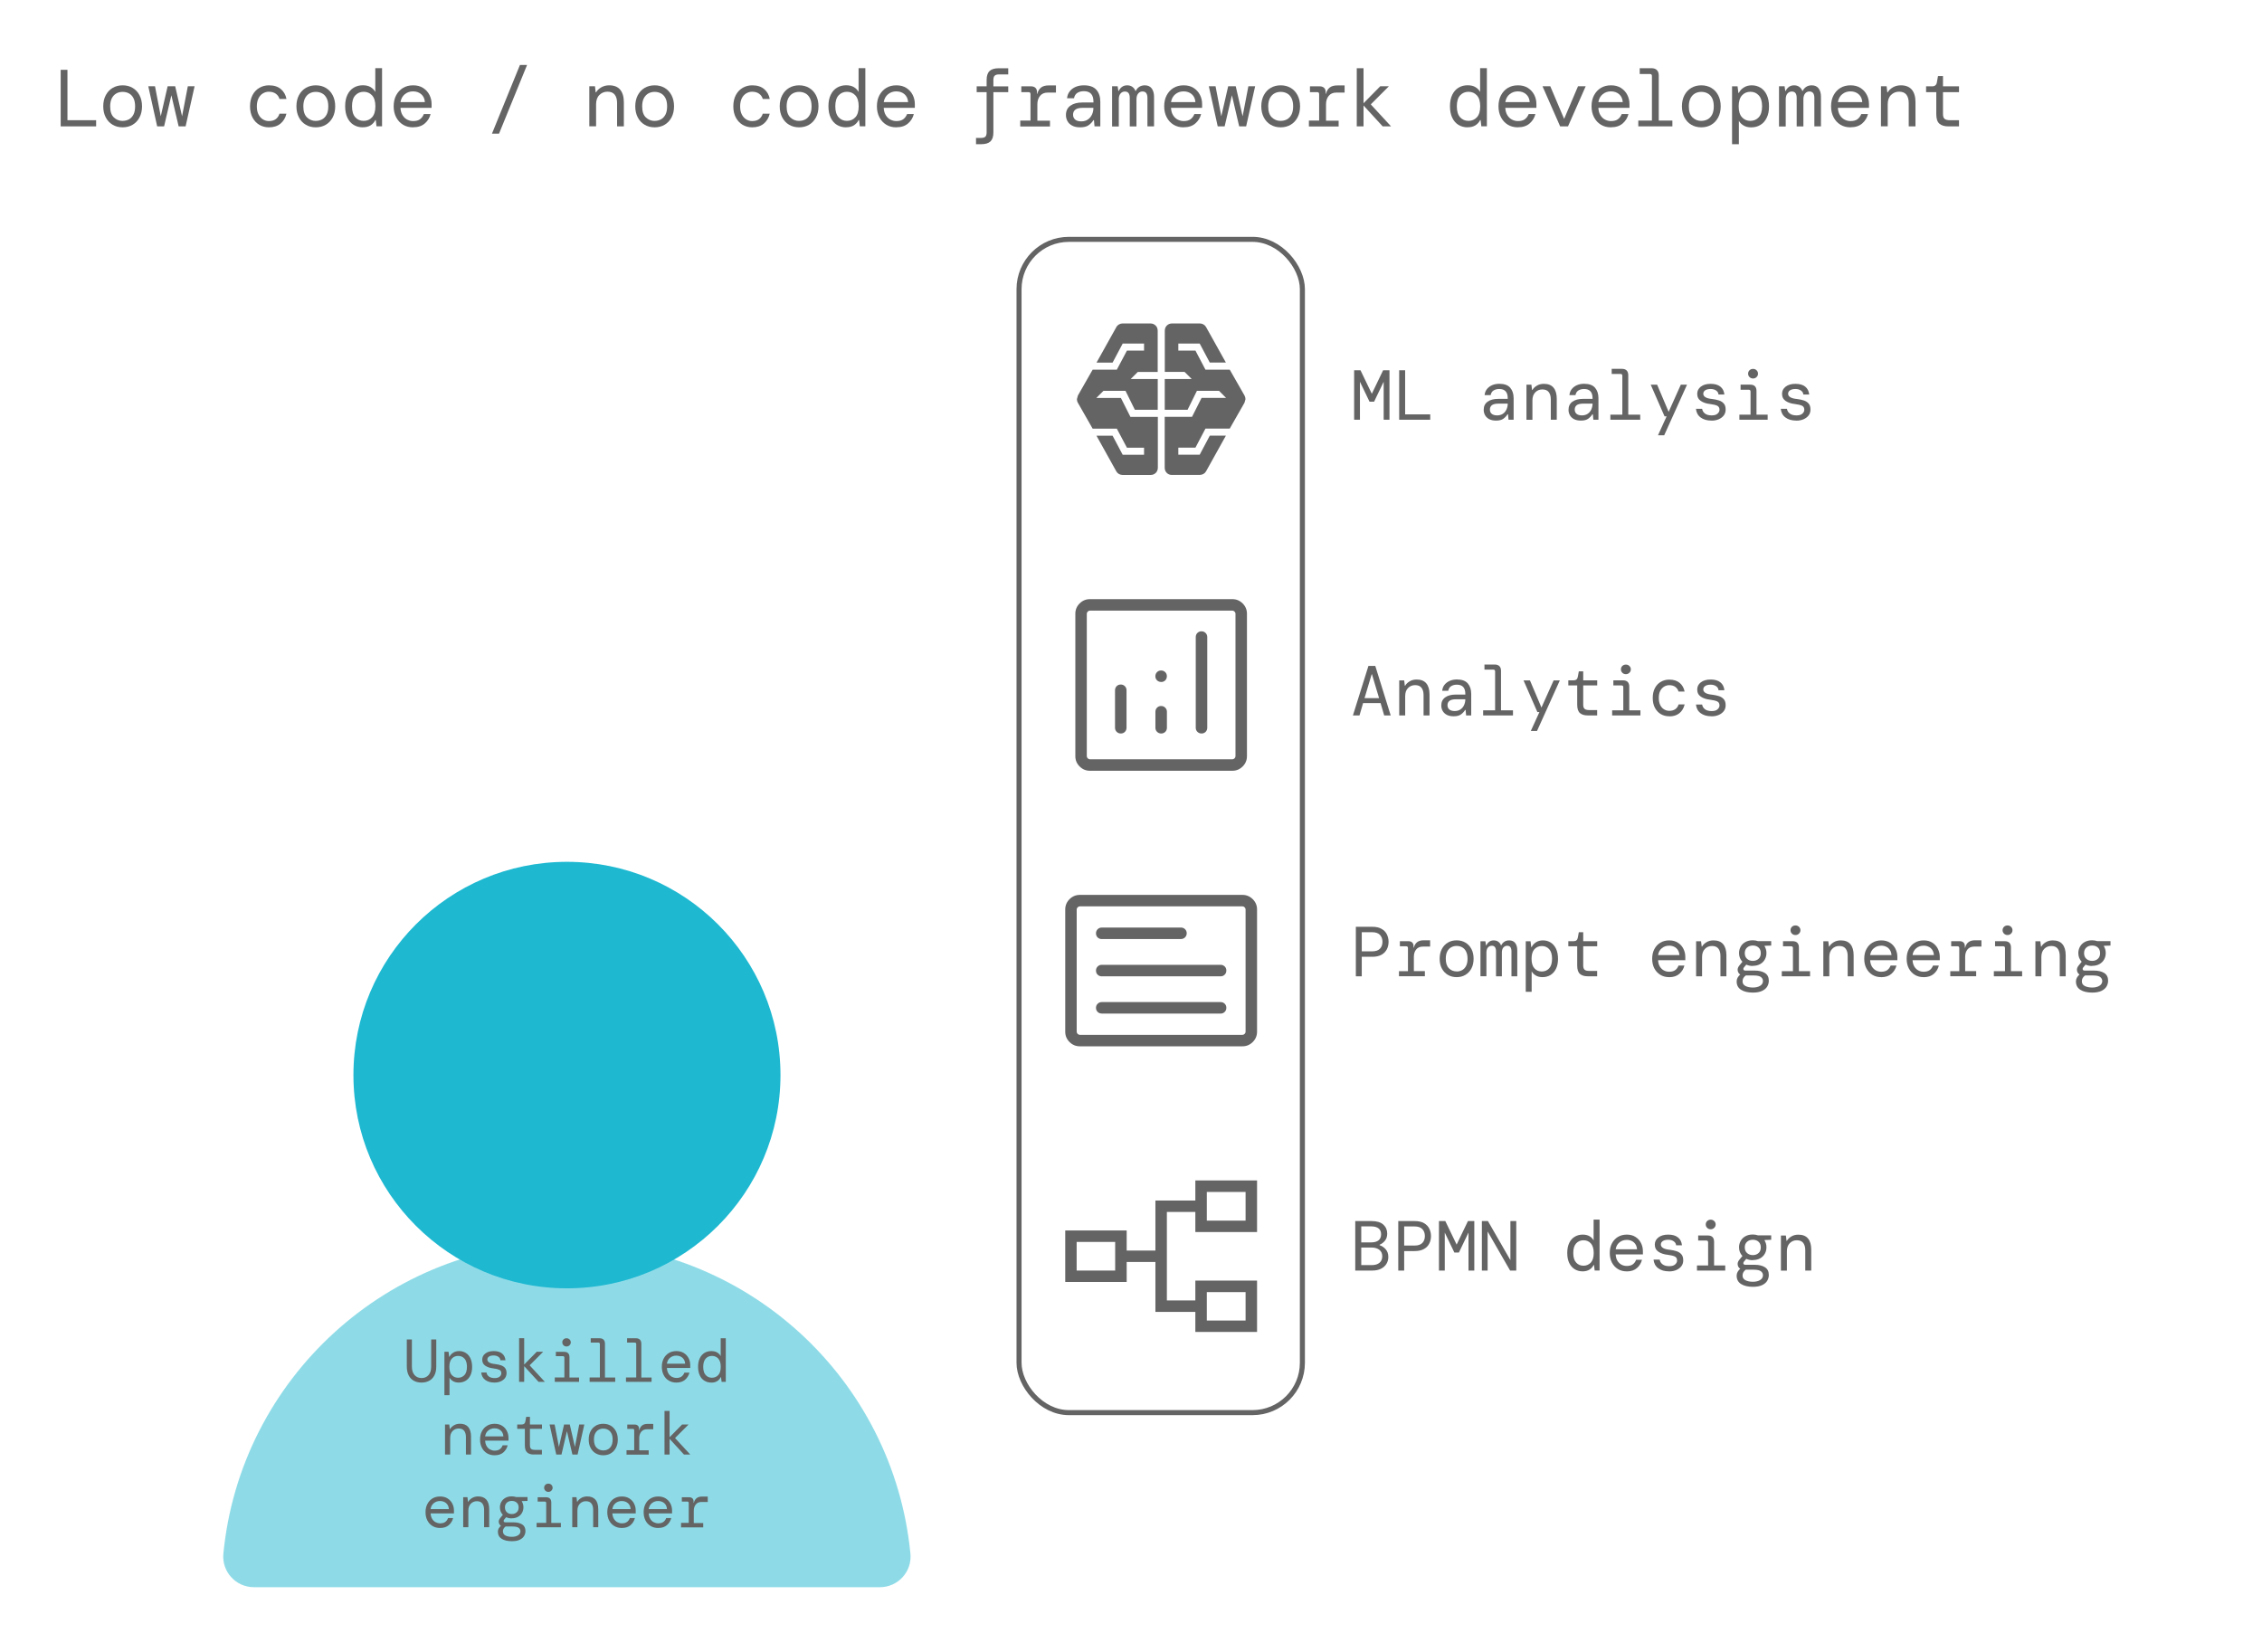 <svg xmlns="http://www.w3.org/2000/svg" viewBox="0 0 448.01 327.16"><defs><style> .cls-1 { fill: #646464; } .cls-2 { fill: rgba(30, 184, 209, .5); } .cls-3 { fill: none; stroke: #646464; stroke-miterlimit: 10; } .cls-4 { fill: #1eb8d1; } </style></defs><g id="Calque_17" data-name="Calque 17"><path class="cls-2" d="M174.28,314.39H50.29c-3.58,0-6.39-3.08-6.05-6.63,3.34-34.59,32.52-61.64,68.04-61.64s64.7,27.05,68.04,61.64c.34,3.56-2.47,6.63-6.05,6.63h0Z"></path><ellipse class="cls-4" cx="112.29" cy="212.95" rx="42.29" ry="42.24"></ellipse></g><g id="Calque_15" data-name="Calque 15"><g><path class="cls-1" d="M268.2,83.14v-9.8h1.26l2.24,4.66,2.24-4.66h1.26v9.8h-1.15v-7.53l-1.9,3.96h-.9l-1.9-3.95v7.52h-1.15Z"></path><path class="cls-1" d="M277.12,83.14v-9.8h1.18v8.74h4.97v1.06h-6.15Z"></path><path class="cls-1" d="M296.31,83.31c-.55,0-1.01-.1-1.37-.29-.36-.2-.64-.46-.81-.78-.18-.32-.27-.67-.27-1.06,0-.71.26-1.25.78-1.62.52-.37,1.21-.55,2.08-.55h1.9v-.14c0-1.21-.56-1.82-1.67-1.82-.45,0-.82.1-1.13.29s-.5.5-.58.92h-1.2c.05-.47.2-.87.47-1.2s.61-.59,1.03-.77c.42-.18.89-.27,1.41-.27.99,0,1.71.26,2.16.78s.68,1.21.68,2.07v4.27h-1.01l-.1-1.08h-.1c-.21.34-.48.63-.82.88-.34.25-.83.37-1.46.37ZM296.52,82.28c.45,0,.83-.11,1.14-.32.31-.21.55-.5.71-.85.16-.35.25-.74.25-1.16h-1.81c-.64,0-1.08.11-1.34.32s-.38.5-.38.85.12.65.36.85.6.31,1.06.31Z"></path><path class="cls-1" d="M302.33,83.14v-6.94h.98l.13,1.05h.07c.19-.34.48-.62.88-.86s.86-.36,1.39-.36c.85,0,1.49.25,1.91.76.42.5.64,1.23.64,2.18v4.17h-1.18v-4.03c0-.62-.14-1.1-.41-1.45-.27-.35-.69-.52-1.26-.52s-1.02.19-1.4.57c-.38.38-.57.92-.57,1.63v3.81h-1.18Z"></path><path class="cls-1" d="M313.11,83.31c-.55,0-1.01-.1-1.37-.29-.36-.2-.64-.46-.81-.78-.18-.32-.27-.67-.27-1.06,0-.71.26-1.25.78-1.62.52-.37,1.21-.55,2.08-.55h1.9v-.14c0-1.21-.56-1.82-1.67-1.82-.45,0-.82.1-1.13.29s-.5.5-.58.92h-1.2c.05-.47.2-.87.47-1.2s.61-.59,1.03-.77c.42-.18.89-.27,1.41-.27.99,0,1.71.26,2.16.78s.68,1.21.68,2.07v4.27h-1.01l-.1-1.08h-.1c-.21.34-.48.63-.82.88-.34.25-.83.37-1.46.37ZM313.32,82.28c.45,0,.83-.11,1.14-.32.31-.21.55-.5.71-.85.16-.35.25-.74.25-1.16h-1.81c-.64,0-1.08.11-1.34.32s-.38.5-.38.85.12.65.36.85.6.31,1.06.31Z"></path><path class="cls-1" d="M318.95,83.14v-1.01h2.37v-7.71c0-.23-.12-.35-.35-.35h-1.76v-1.01h2.04c.4,0,.71.11.92.32.21.21.32.52.32.92v7.83h2.37v1.01h-5.91Z"></path><path class="cls-1" d="M328.38,86.22l1.71-3.75h-.41l-2.74-6.27h1.27l2.28,5.38,2.41-5.38h1.23l-4.52,10.02h-1.23Z"></path><path class="cls-1" d="M338.97,83.31c-.89,0-1.6-.21-2.15-.62s-.85-.99-.92-1.71h1.22c.06.38.25.7.57.94.32.24.76.36,1.31.36s.91-.11,1.17-.34.39-.48.39-.77c0-.39-.15-.66-.46-.81-.31-.14-.77-.25-1.39-.33-.74-.08-1.35-.28-1.83-.6s-.73-.79-.73-1.43c0-.57.24-1.04.71-1.41.48-.37,1.12-.56,1.95-.56s1.45.18,1.92.55c.47.37.73.89.8,1.57h-1.16c-.03-.34-.19-.6-.48-.8-.29-.2-.66-.3-1.1-.3s-.81.09-1.06.26c-.25.17-.38.4-.38.68s.14.51.43.69.73.3,1.35.36c.48.06.93.15,1.33.28.4.13.72.34.96.62.24.28.36.67.36,1.18,0,.42-.1.8-.34,1.13-.24.33-.57.59-.99.78s-.91.29-1.46.29Z"></path><path class="cls-1" d="M344.5,83.14v-1.01h2.21v-4.58c0-.23-.12-.35-.35-.35h-1.62v-1.01h1.9c.83,0,1.25.42,1.25,1.25v4.69h2.21v1.01h-5.6ZM347.21,74.97c-.28,0-.51-.09-.7-.28-.19-.19-.28-.41-.28-.67s.09-.5.28-.68c.19-.18.42-.27.7-.27s.5.09.69.27c.19.18.29.41.29.68s-.1.49-.29.67c-.19.19-.42.28-.69.28Z"></path><path class="cls-1" d="M355.77,83.31c-.89,0-1.6-.21-2.15-.62s-.85-.99-.92-1.71h1.22c.06.38.25.7.57.94.32.24.76.36,1.31.36s.91-.11,1.17-.34.39-.48.39-.77c0-.39-.15-.66-.46-.81-.31-.14-.77-.25-1.39-.33-.74-.08-1.35-.28-1.83-.6s-.73-.79-.73-1.43c0-.57.24-1.04.71-1.41.48-.37,1.12-.56,1.95-.56s1.45.18,1.92.55c.47.37.73.89.8,1.57h-1.16c-.03-.34-.19-.6-.48-.8-.29-.2-.66-.3-1.1-.3s-.81.09-1.06.26c-.25.17-.38.4-.38.68s.14.51.43.69.73.3,1.35.36c.48.06.93.15,1.33.28.4.13.72.34.96.62.24.28.36.67.36,1.18,0,.42-.1.8-.34,1.13-.24.33-.57.59-.99.78s-.91.29-1.46.29Z"></path></g><g><path class="cls-1" d="M268.54,193.38v-9.8h3.26c.75,0,1.36.13,1.83.41.48.27.83.63,1.05,1.08s.34.94.34,1.48-.11,1.04-.34,1.48-.57.81-1.05,1.08c-.48.27-1.09.41-1.83.41h-2.09v3.86h-1.18ZM269.71,188.44h2.06c.69,0,1.2-.17,1.54-.52.34-.35.5-.81.5-1.37s-.17-1.02-.5-1.37-.85-.53-1.54-.53h-2.06v3.79Z"></path><path class="cls-1" d="M277.08,193.38v-1.01h1.78v-4.58c0-.23-.11-.35-.34-.35h-1.26v-1.01h1.69c.31,0,.56.08.74.25s.28.42.28.74v.29h.06c.11-.47.32-.83.64-1.08.31-.25.75-.38,1.31-.38h1.27v1.25h-1.44c-.57,0-1.01.19-1.32.57-.31.38-.46.86-.46,1.45v2.84h2.18v1.01h-5.14Z"></path><path class="cls-1" d="M288.5,193.55c-.65,0-1.23-.15-1.74-.45-.5-.3-.9-.72-1.19-1.27-.29-.55-.43-1.19-.43-1.92s.14-1.38.43-1.93c.29-.55.69-.97,1.19-1.27s1.08-.45,1.74-.45,1.23.15,1.74.45.9.72,1.19,1.27c.29.55.43,1.19.43,1.93s-.15,1.38-.43,1.92c-.29.55-.69.97-1.19,1.27-.5.3-1.08.45-1.74.45ZM288.5,192.43c.4,0,.77-.09,1.09-.27.33-.18.59-.45.78-.83s.29-.85.29-1.43-.1-1.05-.29-1.43c-.19-.37-.45-.65-.78-.83-.33-.18-.69-.27-1.09-.27s-.75.09-1.08.27c-.33.18-.59.45-.78.83-.2.37-.29.85-.29,1.43,0,.87.21,1.5.63,1.91.42.41.93.61,1.53.61Z"></path><path class="cls-1" d="M293.22,193.38v-6.94h.97l.13.81h.07c.12-.28.31-.51.55-.7.25-.19.55-.28.9-.28s.66.09.9.26c.25.17.43.41.54.72h.06c.12-.28.32-.51.59-.7.27-.19.6-.28.98-.28.53,0,.93.18,1.2.54s.4.84.4,1.44v5.14h-1.15v-4.96c0-.34-.07-.6-.2-.8s-.35-.29-.65-.29-.56.12-.76.35-.29.57-.29.99v4.7h-1.16v-4.96c0-.34-.07-.6-.2-.8-.13-.2-.35-.29-.64-.29s-.56.12-.76.35-.3.57-.3.99v4.7h-1.16Z"></path><path class="cls-1" d="M302.19,196.46v-10.02h.95l.14,1.15h.08c.18-.37.46-.69.85-.94s.85-.38,1.39-.38c.56,0,1.07.14,1.52.42.45.28.81.69,1.07,1.24.26.55.39,1.21.39,2s-.13,1.43-.4,1.97c-.27.54-.63.95-1.09,1.23s-.99.42-1.59.42c-.53,0-.98-.11-1.35-.34s-.63-.5-.79-.81v4.06h-1.18ZM305.37,192.43c.59,0,1.07-.21,1.46-.62.38-.42.57-1.05.57-1.9s-.19-1.48-.57-1.9c-.38-.42-.87-.62-1.46-.62s-1.07.21-1.46.62c-.38.42-.57,1.05-.57,1.9s.19,1.48.57,1.9c.38.42.87.62,1.46.62Z"></path><path class="cls-1" d="M314.43,193.38c-.64,0-1.13-.15-1.5-.46-.36-.31-.55-.86-.55-1.67v-3.81h-1.76v-1.01h1.05c.48,0,.75-.23.83-.7l.2-1.08h.87v1.78h2.77v1.01h-2.77v3.81c0,.39.09.67.27.83.18.16.5.24.94.24h1.55v1.06h-1.9Z"></path><path class="cls-1" d="M330.57,193.55c-.65,0-1.23-.15-1.73-.46-.5-.3-.89-.73-1.18-1.27-.29-.55-.43-1.18-.43-1.91s.14-1.37.43-1.91.68-.97,1.18-1.27c.5-.3,1.09-.46,1.76-.46s1.25.15,1.72.46c.48.3.84.7,1.09,1.2s.38,1.03.38,1.6c0,.1,0,.21,0,.31s0,.22,0,.35h-5.39c.03.51.15.94.36,1.28s.48.59.8.76c.32.17.66.25,1.03.25.51,0,.91-.11,1.2-.32.29-.21.51-.51.66-.9h1.16c-.16.64-.49,1.19-.99,1.63-.5.44-1.18.67-2.03.67ZM330.57,187.32c-.54,0-1.02.16-1.42.49-.41.33-.66.78-.75,1.37h4.23c-.04-.58-.25-1.03-.62-1.37-.38-.33-.86-.5-1.44-.5Z"></path><path class="cls-1" d="M335.93,193.38v-6.94h.98l.13,1.05h.07c.19-.34.48-.62.88-.86s.86-.36,1.39-.36c.85,0,1.49.25,1.91.76.42.5.64,1.23.64,2.18v4.17h-1.18v-4.03c0-.62-.14-1.1-.41-1.45-.27-.35-.69-.52-1.26-.52s-1.02.19-1.4.57c-.38.38-.57.92-.57,1.63v3.81h-1.18Z"></path><path class="cls-1" d="M347.17,191.34c-.49,0-.92-.09-1.3-.27l-.48.57c-.1.14-.13.28-.08.41.05.14.18.2.4.2h1.83c.83,0,1.5.16,2.02.48.51.32.77.83.77,1.53,0,.42-.11.81-.32,1.16-.21.35-.55.64-1.02.86s-1.07.33-1.81.33c-.97,0-1.75-.18-2.34-.55s-.88-.92-.88-1.67c0-.27.07-.52.2-.75s.31-.43.51-.61c-.27-.17-.44-.42-.5-.76s.04-.67.3-.99l.63-.78c-.45-.47-.67-1.04-.67-1.72,0-.45.11-.87.32-1.25.21-.39.52-.7.93-.93.41-.23.9-.35,1.48-.35.37,0,.72.06,1.04.17h2.6v.88l-1.3.04v.1c.24.4.36.85.36,1.34,0,.45-.1.87-.31,1.25-.21.39-.52.7-.92.93-.41.23-.89.35-1.46.35ZM345.13,194.38c0,.41.19.72.57.92s.88.31,1.48.31,1.07-.12,1.44-.35.55-.55.55-.94c0-.31-.13-.57-.39-.78-.26-.21-.74-.32-1.44-.32h-1.58c-.42.31-.63.69-.63,1.15ZM347.17,190.33c.46,0,.83-.14,1.13-.41s.44-.64.44-1.12-.15-.85-.44-1.11c-.29-.27-.67-.4-1.13-.4s-.85.13-1.15.4c-.3.27-.45.64-.45,1.11s.15.85.45,1.12.68.41,1.15.41Z"></path><path class="cls-1" d="M352.9,193.38v-1.01h2.21v-4.58c0-.23-.12-.35-.35-.35h-1.62v-1.01h1.9c.83,0,1.25.42,1.25,1.25v4.69h2.21v1.01h-5.6ZM355.61,185.21c-.28,0-.51-.09-.7-.28-.19-.19-.28-.41-.28-.67s.09-.5.28-.68c.19-.18.42-.27.7-.27s.5.09.69.27c.19.18.29.41.29.68s-.1.49-.29.67c-.19.19-.42.28-.69.28Z"></path><path class="cls-1" d="M361.13,193.38v-6.94h.98l.13,1.05h.07c.19-.34.48-.62.88-.86s.86-.36,1.39-.36c.85,0,1.49.25,1.91.76.42.5.64,1.23.64,2.18v4.17h-1.18v-4.03c0-.62-.14-1.1-.41-1.45-.27-.35-.69-.52-1.26-.52s-1.02.19-1.4.57c-.38.38-.57.92-.57,1.63v3.81h-1.18Z"></path><path class="cls-1" d="M372.57,193.55c-.65,0-1.23-.15-1.73-.46-.5-.3-.89-.73-1.18-1.27-.29-.55-.43-1.18-.43-1.91s.14-1.37.43-1.91.68-.97,1.18-1.27c.5-.3,1.09-.46,1.76-.46s1.25.15,1.72.46c.48.3.84.7,1.09,1.2s.38,1.03.38,1.6c0,.1,0,.21,0,.31s0,.22,0,.35h-5.39c.03.51.15.94.36,1.28s.48.59.8.76c.32.17.66.25,1.03.25.51,0,.91-.11,1.2-.32.29-.21.51-.51.66-.9h1.16c-.16.64-.49,1.19-.99,1.63-.5.44-1.18.67-2.03.67ZM372.57,187.32c-.54,0-1.02.16-1.42.49-.41.33-.66.78-.75,1.37h4.23c-.04-.58-.25-1.03-.62-1.37-.38-.33-.86-.5-1.44-.5Z"></path><path class="cls-1" d="M380.97,193.55c-.65,0-1.23-.15-1.73-.46-.5-.3-.89-.73-1.18-1.27-.29-.55-.43-1.18-.43-1.91s.14-1.37.43-1.91.68-.97,1.18-1.27c.5-.3,1.09-.46,1.76-.46s1.25.15,1.72.46c.48.3.84.7,1.09,1.2s.38,1.03.38,1.6c0,.1,0,.21,0,.31s0,.22,0,.35h-5.39c.03.51.15.94.36,1.28s.48.59.8.76c.32.17.66.25,1.03.25.51,0,.91-.11,1.2-.32.29-.21.51-.51.66-.9h1.16c-.16.64-.49,1.19-.99,1.63-.5.44-1.18.67-2.03.67ZM380.97,187.32c-.54,0-1.02.16-1.42.49-.41.33-.66.78-.75,1.37h4.23c-.04-.58-.25-1.03-.62-1.37-.38-.33-.86-.5-1.44-.5Z"></path><path class="cls-1" d="M386.27,193.38v-1.01h1.78v-4.58c0-.23-.11-.35-.34-.35h-1.26v-1.01h1.69c.31,0,.56.08.74.25s.28.42.28.74v.29h.06c.11-.47.32-.83.64-1.08.31-.25.75-.38,1.31-.38h1.27v1.25h-1.44c-.57,0-1.01.19-1.32.57-.31.38-.46.86-.46,1.45v2.84h2.18v1.01h-5.14Z"></path><path class="cls-1" d="M394.9,193.38v-1.01h2.21v-4.58c0-.23-.12-.35-.35-.35h-1.62v-1.01h1.9c.83,0,1.25.42,1.25,1.25v4.69h2.21v1.01h-5.6ZM397.61,185.21c-.28,0-.51-.09-.7-.28-.19-.19-.28-.41-.28-.67s.09-.5.28-.68c.19-.18.42-.27.7-.27s.5.09.69.27c.19.18.29.41.29.68s-.1.49-.29.67c-.19.19-.42.28-.69.28Z"></path><path class="cls-1" d="M403.13,193.38v-6.94h.98l.13,1.05h.07c.19-.34.48-.62.88-.86s.86-.36,1.39-.36c.85,0,1.49.25,1.91.76.42.5.64,1.23.64,2.18v4.17h-1.18v-4.03c0-.62-.14-1.1-.41-1.45-.27-.35-.69-.52-1.26-.52s-1.02.19-1.4.57c-.38.38-.57.92-.57,1.63v3.81h-1.18Z"></path><path class="cls-1" d="M414.37,191.34c-.49,0-.92-.09-1.3-.27l-.48.57c-.1.14-.13.28-.08.41.05.14.18.2.4.2h1.83c.83,0,1.5.16,2.02.48.51.32.77.83.77,1.53,0,.42-.11.81-.32,1.16-.21.35-.55.64-1.02.86s-1.07.33-1.81.33c-.97,0-1.75-.18-2.34-.55s-.88-.92-.88-1.67c0-.27.07-.52.2-.75s.31-.43.51-.61c-.27-.17-.44-.42-.5-.76s.04-.67.3-.99l.63-.78c-.45-.47-.67-1.04-.67-1.72,0-.45.11-.87.32-1.25.21-.39.52-.7.93-.93.41-.23.9-.35,1.48-.35.37,0,.72.06,1.04.17h2.6v.88l-1.3.04v.1c.24.4.36.85.36,1.34,0,.45-.1.87-.31,1.25-.21.39-.52.7-.92.93-.41.23-.89.35-1.46.35ZM412.33,194.38c0,.41.19.72.57.92s.88.31,1.48.31,1.07-.12,1.44-.35.55-.55.55-.94c0-.31-.13-.57-.39-.78-.26-.21-.74-.32-1.44-.32h-1.58c-.42.31-.63.69-.63,1.15ZM414.37,190.33c.46,0,.83-.14,1.13-.41s.44-.64.44-1.12-.15-.85-.44-1.11c-.29-.27-.67-.4-1.13-.4s-.85.13-1.15.4c-.3.27-.45.64-.45,1.11s.15.85.45,1.12.68.41,1.15.41Z"></path></g><g><path class="cls-1" d="M267.96,141.71l3.07-9.8h1.36l3.05,9.8h-1.29l-.71-2.44h-3.47l-.71,2.44h-1.29ZM271.67,133.56l-1.41,4.73h2.88l-1.41-4.73h-.06Z"></path><path class="cls-1" d="M277.13,141.71v-6.94h.98l.13,1.05h.07c.19-.34.48-.62.88-.86s.86-.36,1.39-.36c.85,0,1.49.25,1.91.76.42.5.64,1.23.64,2.18v4.17h-1.18v-4.03c0-.62-.14-1.1-.41-1.45-.27-.35-.69-.52-1.26-.52s-1.02.19-1.4.57c-.38.38-.57.92-.57,1.63v3.81h-1.18Z"></path><path class="cls-1" d="M287.91,141.88c-.55,0-1.01-.1-1.37-.29-.36-.2-.64-.46-.81-.78-.18-.32-.27-.67-.27-1.06,0-.71.26-1.25.78-1.62.52-.37,1.21-.55,2.08-.55h1.9v-.14c0-1.21-.56-1.82-1.67-1.82-.45,0-.82.1-1.13.29s-.5.5-.58.92h-1.2c.05-.47.2-.87.47-1.2s.61-.59,1.03-.77c.42-.18.89-.27,1.41-.27.99,0,1.71.26,2.16.78s.68,1.21.68,2.07v4.27h-1.01l-.1-1.08h-.1c-.21.34-.48.63-.82.88-.34.25-.83.37-1.46.37ZM288.12,140.84c.45,0,.83-.11,1.14-.32.31-.21.55-.5.71-.85.16-.35.25-.74.25-1.16h-1.81c-.64,0-1.08.11-1.34.32s-.38.5-.38.85.12.65.36.85.6.31,1.06.31Z"></path><path class="cls-1" d="M293.75,141.71v-1.01h2.37v-7.71c0-.23-.12-.35-.35-.35h-1.76v-1.01h2.04c.4,0,.71.11.92.32.21.21.32.52.32.92v7.83h2.37v1.01h-5.91Z"></path><path class="cls-1" d="M303.19,144.79l1.71-3.75h-.41l-2.74-6.27h1.27l2.28,5.38,2.41-5.38h1.23l-4.52,10.02h-1.23Z"></path><path class="cls-1" d="M314.43,141.71c-.64,0-1.13-.15-1.5-.46-.36-.31-.55-.86-.55-1.67v-3.81h-1.76v-1.01h1.05c.48,0,.75-.23.83-.7l.2-1.08h.87v1.78h2.77v1.01h-2.77v3.81c0,.39.09.67.27.83.18.16.5.24.94.24h1.55v1.06h-1.9Z"></path><path class="cls-1" d="M319.3,141.71v-1.01h2.21v-4.58c0-.23-.12-.35-.35-.35h-1.62v-1.01h1.9c.83,0,1.25.42,1.25,1.25v4.69h2.21v1.01h-5.6ZM322.02,133.54c-.28,0-.51-.09-.7-.28-.19-.19-.28-.41-.28-.67s.09-.5.28-.68c.19-.18.42-.27.7-.27s.5.09.69.27c.19.18.29.41.29.68s-.1.49-.29.67c-.19.19-.42.28-.69.28Z"></path><path class="cls-1" d="M330.61,141.88c-.63,0-1.18-.14-1.67-.43-.49-.29-.88-.71-1.17-1.25-.29-.55-.43-1.2-.43-1.95s.14-1.41.43-1.95c.29-.55.68-.96,1.18-1.25.5-.29,1.05-.43,1.66-.43.86,0,1.54.21,2.06.64.51.43.84,1,.98,1.72h-1.2c-.11-.38-.33-.69-.64-.92s-.72-.34-1.2-.34c-.35,0-.69.09-1.01.28s-.57.47-.77.84-.29.84-.29,1.41.1,1.04.29,1.42.45.66.77.85.65.28,1.01.28c.51,0,.92-.12,1.23-.35.3-.23.51-.54.62-.92h1.2c-.18.74-.52,1.32-1.04,1.74s-1.18.63-2,.63Z"></path><path class="cls-1" d="M338.97,141.88c-.89,0-1.6-.21-2.15-.62s-.85-.99-.92-1.71h1.22c.06.38.25.7.57.94.32.24.76.36,1.31.36s.91-.11,1.17-.34.39-.48.39-.77c0-.39-.15-.66-.46-.81-.31-.14-.77-.25-1.39-.33-.74-.08-1.35-.28-1.83-.6s-.73-.79-.73-1.43c0-.57.24-1.04.71-1.41.48-.37,1.12-.56,1.95-.56s1.45.18,1.92.55c.47.37.73.89.8,1.57h-1.16c-.03-.34-.19-.6-.48-.8-.29-.2-.66-.3-1.1-.3s-.81.09-1.06.26c-.25.17-.38.4-.38.68s.14.51.43.69.73.3,1.35.36c.48.06.93.15,1.33.28.4.13.72.34.96.62.24.28.36.67.36,1.18,0,.42-.1.8-.34,1.13-.24.33-.57.59-.99.78s-.91.29-1.46.29Z"></path></g><g><path class="cls-1" d="M268.42,251.67v-9.8h3.26c1.02,0,1.78.23,2.3.7.51.47.77,1.06.77,1.79,0,.57-.15,1.04-.46,1.41-.31.37-.65.63-1.04.78v.1c.46.15.86.42,1.2.81.35.39.52.9.52,1.51,0,.5-.12.96-.37,1.37-.25.41-.61.73-1.08.97-.47.24-1.05.36-1.73.36h-3.37ZM269.6,246.09h2c.62,0,1.1-.14,1.44-.41.33-.27.5-.67.5-1.2,0-.5-.16-.88-.49-1.15s-.82-.41-1.48-.41h-1.96v3.16ZM269.6,250.59h2.07c.67,0,1.19-.15,1.55-.46.36-.3.55-.73.55-1.28s-.19-.98-.57-1.28c-.38-.3-.9-.46-1.55-.46h-2.04v3.47Z"></path><path class="cls-1" d="M276.94,251.67v-9.8h3.26c.75,0,1.36.13,1.83.41.48.27.83.63,1.05,1.08.22.45.34.94.34,1.48s-.11,1.04-.34,1.48c-.22.45-.57.81-1.05,1.08-.48.27-1.09.41-1.83.41h-2.09v3.86h-1.18ZM278.11,246.72h2.06c.69,0,1.2-.17,1.54-.52.34-.35.5-.81.5-1.37s-.17-1.02-.5-1.37-.85-.53-1.54-.53h-2.06v3.79Z"></path><path class="cls-1" d="M285,251.67v-9.8h1.26l2.24,4.66,2.24-4.66h1.26v9.8h-1.15v-7.53l-1.9,3.96h-.9l-1.9-3.95v7.52h-1.15Z"></path><path class="cls-1" d="M293.5,251.67v-9.8h1.2l4.45,7.74v-7.74h1.16v9.8h-1.22l-4.45-7.74v7.74h-1.15Z"></path><path class="cls-1" d="M313.46,251.83c-.59,0-1.11-.14-1.57-.42-.46-.28-.82-.69-1.09-1.24s-.39-1.21-.39-2,.13-1.43.39-1.97.62-.95,1.09-1.23c.46-.28.99-.42,1.57-.42.55,0,1.01.11,1.37.32.36.21.63.5.8.84v-4.13h1.18v10.08h-.97l-.13-1.08h-.08c-.19.38-.46.69-.83.91-.36.22-.81.34-1.34.34ZM313.62,250.71c.59,0,1.07-.21,1.46-.62.38-.42.57-1.05.57-1.9s-.19-1.48-.57-1.9c-.38-.42-.87-.62-1.46-.62s-1.07.21-1.45.62c-.38.42-.57,1.05-.57,1.9s.19,1.48.57,1.9c.38.42.86.62,1.45.62Z"></path><path class="cls-1" d="M322.17,251.83c-.65,0-1.23-.15-1.73-.46-.5-.3-.89-.73-1.18-1.27-.29-.55-.43-1.18-.43-1.91s.14-1.37.43-1.91.68-.97,1.18-1.27c.5-.3,1.09-.46,1.76-.46s1.25.15,1.72.46c.48.3.84.7,1.09,1.2s.38,1.03.38,1.6c0,.1,0,.21,0,.31s0,.22,0,.35h-5.39c.03.51.15.94.36,1.28s.48.59.8.76c.32.17.66.25,1.03.25.51,0,.91-.11,1.2-.32.29-.21.51-.51.66-.9h1.16c-.16.64-.49,1.19-.99,1.63-.5.44-1.18.67-2.03.67ZM322.17,245.6c-.54,0-1.02.16-1.42.49-.41.33-.66.78-.75,1.37h4.23c-.04-.58-.25-1.03-.62-1.37-.38-.33-.86-.5-1.44-.5Z"></path><path class="cls-1" d="M330.57,251.83c-.89,0-1.6-.21-2.15-.62s-.85-.99-.92-1.71h1.22c.06.38.25.7.57.94.32.24.76.36,1.31.36s.91-.11,1.17-.34.39-.48.39-.77c0-.39-.15-.66-.46-.81-.31-.14-.77-.25-1.39-.33-.74-.08-1.35-.28-1.83-.6s-.73-.79-.73-1.43c0-.57.24-1.04.71-1.41.48-.37,1.12-.56,1.95-.56s1.45.18,1.92.55c.47.37.73.89.8,1.57h-1.16c-.03-.34-.19-.6-.48-.8-.29-.2-.66-.3-1.1-.3s-.81.09-1.06.26c-.25.17-.38.4-.38.68s.14.51.43.69.73.3,1.35.36c.48.06.93.15,1.33.28.4.13.72.34.96.62.24.28.36.67.36,1.18,0,.42-.1.8-.34,1.13-.24.33-.57.59-.99.78s-.91.29-1.46.29Z"></path><path class="cls-1" d="M336.1,251.67v-1.01h2.21v-4.58c0-.23-.12-.35-.35-.35h-1.62v-1.01h1.9c.83,0,1.25.42,1.25,1.25v4.69h2.21v1.01h-5.6ZM338.82,243.49c-.28,0-.51-.09-.7-.28-.19-.19-.28-.41-.28-.67s.09-.5.28-.68c.19-.18.42-.27.7-.27s.5.09.69.27c.19.18.29.41.29.68s-.1.49-.29.67c-.19.19-.42.28-.69.28Z"></path><path class="cls-1" d="M347.17,249.62c-.49,0-.92-.09-1.3-.27l-.48.57c-.1.14-.13.28-.08.41.05.14.18.2.4.2h1.83c.83,0,1.5.16,2.02.48.51.32.77.83.77,1.53,0,.42-.11.81-.32,1.16-.21.35-.55.64-1.02.86s-1.07.33-1.81.33c-.97,0-1.75-.18-2.34-.55s-.88-.92-.88-1.67c0-.27.07-.52.2-.75s.31-.43.51-.61c-.27-.17-.44-.42-.5-.76s.04-.67.3-.99l.63-.78c-.45-.47-.67-1.04-.67-1.72,0-.45.11-.87.32-1.25.21-.39.52-.7.93-.93.41-.23.9-.35,1.48-.35.37,0,.72.06,1.04.17h2.6v.88l-1.3.04v.1c.24.4.36.85.36,1.34,0,.45-.1.87-.31,1.25-.21.39-.52.7-.92.93-.41.23-.89.35-1.46.35ZM345.13,252.66c0,.41.19.72.57.92s.88.31,1.48.31,1.07-.12,1.44-.35.55-.55.55-.94c0-.31-.13-.57-.39-.78-.26-.21-.74-.32-1.44-.32h-1.58c-.42.31-.63.69-.63,1.15ZM347.17,248.61c.46,0,.83-.14,1.13-.41s.44-.64.44-1.12-.15-.85-.44-1.11c-.29-.27-.67-.4-1.13-.4s-.85.13-1.15.4c-.3.27-.45.64-.45,1.11s.15.85.45,1.12.68.41,1.15.41Z"></path><path class="cls-1" d="M352.73,251.67v-6.94h.98l.13,1.05h.07c.19-.34.48-.62.88-.86s.86-.36,1.39-.36c.85,0,1.49.25,1.91.76.42.5.64,1.23.64,2.18v4.17h-1.18v-4.03c0-.62-.14-1.1-.41-1.45-.27-.35-.69-.52-1.26-.52s-1.02.19-1.4.57c-.38.38-.57.92-.57,1.63v3.81h-1.18Z"></path></g><g><path class="cls-1" d="M83.47,273.86c-.56,0-1.06-.12-1.49-.35-.44-.23-.78-.59-1.03-1.06-.25-.48-.38-1.07-.38-1.79v-5.34h1.01v5.38c0,.72.18,1.28.53,1.67.35.39.82.59,1.39.59s1.04-.2,1.38-.59c.34-.39.52-.95.52-1.67v-5.38h1.01v5.34c0,.72-.13,1.32-.38,1.79-.26.48-.6.83-1.04,1.06-.44.23-.94.35-1.5.35Z"></path><path class="cls-1" d="M88.02,276.35v-8.59h.82l.12.98h.07c.15-.32.4-.59.73-.8.34-.22.73-.32,1.19-.32.48,0,.91.12,1.3.36.39.24.69.59.92,1.06.22.47.34,1.04.34,1.71s-.11,1.23-.34,1.69c-.23.46-.54.82-.94,1.06s-.85.36-1.36.36c-.46,0-.84-.1-1.16-.29-.32-.2-.54-.43-.68-.69v3.48h-1.01ZM90.74,272.9c.5,0,.92-.18,1.25-.53.33-.36.49-.9.49-1.63s-.16-1.27-.49-1.63c-.33-.36-.74-.53-1.25-.53s-.92.18-1.25.53c-.33.36-.49.9-.49,1.63s.16,1.27.49,1.63c.33.36.74.53,1.25.53Z"></path><path class="cls-1" d="M97.94,273.86c-.76,0-1.37-.18-1.84-.53-.47-.36-.73-.85-.79-1.47h1.04c.05.33.21.6.49.8s.65.31,1.12.31c.45,0,.78-.1,1-.29.22-.19.33-.41.33-.66,0-.34-.13-.57-.4-.69s-.66-.22-1.19-.28c-.63-.07-1.16-.24-1.57-.52-.42-.27-.62-.68-.62-1.22,0-.49.2-.89.61-1.21.41-.32.96-.48,1.67-.48s1.24.16,1.64.47c.4.32.63.77.68,1.35h-1c-.02-.29-.16-.52-.41-.69s-.57-.26-.94-.26-.7.07-.91.22c-.22.15-.32.34-.32.58s.12.44.37.59c.24.16.63.26,1.16.31.42.05.8.13,1.14.24.34.11.62.29.82.53s.31.58.31,1.01c0,.36-.09.68-.29.97-.2.28-.49.51-.85.67-.36.16-.78.25-1.25.25Z"></path><path class="cls-1" d="M102.81,273.71v-8.64h1.01v5.21l2.48-2.52h1.28l-2.65,2.65v.07l2.98,3.23h-1.25l-2.84-3.1v3.1h-1.01Z"></path><path class="cls-1" d="M109.88,273.71v-.86h1.9v-3.92c0-.2-.1-.3-.3-.3h-1.39v-.86h1.63c.71,0,1.07.36,1.07,1.07v4.02h1.9v.86h-4.8ZM112.21,266.71c-.24,0-.44-.08-.6-.24s-.24-.35-.24-.58.08-.43.24-.58c.16-.16.36-.23.6-.23s.43.08.59.23c.16.16.25.35.25.58s-.08.42-.25.58c-.16.16-.36.24-.59.24Z"></path><path class="cls-1" d="M116.78,273.71v-.86h2.03v-6.61c0-.2-.1-.3-.3-.3h-1.51v-.86h1.75c.34,0,.61.09.79.28.18.18.28.45.28.79v6.71h2.03v.86h-5.06Z"></path><path class="cls-1" d="M123.98,273.71v-.86h2.03v-6.61c0-.2-.1-.3-.3-.3h-1.51v-.86h1.75c.34,0,.61.09.79.28.18.18.28.45.28.79v6.71h2.03v.86h-5.06Z"></path><path class="cls-1" d="M133.94,273.86c-.56,0-1.05-.13-1.48-.39-.43-.26-.77-.62-1.01-1.09s-.37-1.01-.37-1.64.12-1.17.37-1.64c.24-.47.58-.83,1.01-1.09.43-.26.94-.39,1.51-.39s1.07.13,1.48.39c.41.26.72.6.94,1.03.22.42.32.88.32,1.37,0,.09,0,.18,0,.26,0,.09,0,.19,0,.3h-4.62c.02.44.13.81.31,1.1.18.29.41.51.68.65.28.14.57.22.88.22.44,0,.78-.09,1.03-.28.25-.18.44-.44.56-.77h1c-.14.55-.42,1.02-.85,1.4s-1.01.57-1.74.57ZM133.94,268.52c-.46,0-.87.14-1.22.42-.35.28-.56.67-.64,1.18h3.62c-.03-.5-.21-.89-.53-1.17-.32-.28-.73-.43-1.23-.43Z"></path><path class="cls-1" d="M140.88,273.86c-.5,0-.95-.12-1.35-.36s-.71-.59-.93-1.06c-.22-.47-.34-1.04-.34-1.71s.11-1.23.34-1.69c.22-.46.53-.82.93-1.06.4-.24.85-.36,1.35-.36.47,0,.86.09,1.17.28.31.18.54.42.69.72v-3.54h1.01v8.64h-.83l-.11-.92h-.07c-.16.33-.4.59-.71.78-.31.19-.7.29-1.15.29ZM141.01,272.9c.5,0,.92-.18,1.25-.53.33-.36.49-.9.49-1.63s-.16-1.27-.49-1.63c-.33-.36-.74-.53-1.25-.53s-.92.18-1.24.53c-.32.36-.49.9-.49,1.63s.16,1.27.49,1.63c.32.36.74.53,1.24.53Z"></path><path class="cls-1" d="M88.14,288.11v-5.95h.84l.11.9h.06c.16-.29.41-.53.76-.74.34-.2.74-.31,1.19-.31.73,0,1.27.22,1.64.65.36.43.55,1.06.55,1.87v3.58h-1.01v-3.46c0-.53-.12-.94-.35-1.24s-.59-.45-1.08-.45-.87.16-1.2.49-.49.79-.49,1.4v3.26h-1.01Z"></path><path class="cls-1" d="M97.94,288.26c-.56,0-1.05-.13-1.48-.39-.43-.26-.77-.62-1.01-1.09-.25-.47-.37-1.01-.37-1.64s.12-1.17.37-1.64.58-.83,1.01-1.09.94-.39,1.51-.39,1.07.13,1.48.39c.41.26.72.6.94,1.03.22.42.32.88.32,1.37,0,.09,0,.18,0,.26,0,.09,0,.19,0,.3h-4.62c.02.44.13.81.31,1.1.18.29.41.51.68.65.28.14.57.22.88.22.44,0,.78-.09,1.03-.28.25-.18.44-.44.56-.77h1c-.14.55-.42,1.02-.85,1.4s-1.01.57-1.74.57ZM97.94,282.92c-.46,0-.87.14-1.22.42-.35.28-.56.67-.64,1.18h3.62c-.03-.5-.21-.89-.53-1.17-.32-.28-.73-.43-1.23-.43Z"></path><path class="cls-1" d="M105.7,288.11c-.54,0-.97-.13-1.28-.4-.31-.26-.47-.74-.47-1.43v-3.26h-1.51v-.86h.9c.41,0,.64-.2.71-.6l.17-.92h.74v1.52h2.38v.86h-2.38v3.26c0,.34.08.57.23.71.16.14.43.2.81.2h1.33v.91h-1.63Z"></path><path class="cls-1" d="M110.17,288.11l-1.32-5.95h1l.85,4.45,1.02-4.45h1.13l1.02,4.45.85-4.45h1.01l-1.33,5.95h-1.03l-1.08-4.62-1.08,4.62h-1.03Z"></path><path class="cls-1" d="M119.48,288.26c-.56,0-1.06-.13-1.49-.38s-.77-.62-1.02-1.09-.37-1.02-.37-1.65.12-1.18.37-1.65.59-.83,1.02-1.09.93-.38,1.49-.38,1.06.13,1.49.38.77.62,1.02,1.09.37,1.02.37,1.65-.12,1.18-.37,1.65-.59.83-1.02,1.09-.93.38-1.49.38ZM119.48,287.3c.34,0,.66-.08.94-.23.28-.15.5-.39.67-.71s.25-.73.25-1.22-.08-.9-.25-1.22c-.16-.32-.39-.56-.67-.71-.28-.15-.59-.23-.94-.23s-.64.08-.92.23c-.28.15-.5.39-.67.71-.17.32-.25.73-.25,1.22,0,.74.18,1.29.54,1.64.36.35.8.52,1.31.52Z"></path><path class="cls-1" d="M124.09,288.11v-.86h1.52v-3.92c0-.2-.1-.3-.29-.3h-1.08v-.86h1.45c.26,0,.48.07.64.22.16.14.24.36.24.64v.25h.05c.1-.4.28-.71.55-.92.27-.22.64-.32,1.12-.32h1.09v1.07h-1.24c-.49,0-.86.16-1.13.49s-.4.74-.4,1.24v2.44h1.87v.86h-4.4Z"></path><path class="cls-1" d="M131.61,288.11v-8.64h1.01v5.21l2.48-2.52h1.28l-2.65,2.65v.07l2.98,3.23h-1.25l-2.84-3.1v3.1h-1.01Z"></path><path class="cls-1" d="M87.14,302.66c-.56,0-1.05-.13-1.48-.39-.43-.26-.77-.62-1.01-1.09-.25-.47-.37-1.01-.37-1.64s.12-1.17.37-1.64.58-.83,1.01-1.09.94-.39,1.51-.39,1.07.13,1.48.39c.41.26.72.6.94,1.03.22.42.32.88.32,1.37,0,.09,0,.18,0,.26,0,.09,0,.19,0,.3h-4.62c.02.44.13.81.31,1.1.18.29.41.51.68.65.28.14.57.22.88.22.44,0,.78-.09,1.03-.28.25-.18.44-.44.56-.77h1c-.14.55-.42,1.02-.85,1.4s-1.01.57-1.74.57ZM87.14,297.32c-.46,0-.87.14-1.22.42-.35.28-.56.67-.64,1.18h3.62c-.03-.5-.21-.89-.53-1.17-.32-.28-.73-.43-1.23-.43Z"></path><path class="cls-1" d="M91.74,302.51v-5.95h.84l.11.9h.06c.16-.29.41-.53.76-.74.34-.2.74-.31,1.19-.31.73,0,1.27.22,1.64.65.36.43.55,1.06.55,1.87v3.58h-1.01v-3.46c0-.53-.12-.94-.35-1.24s-.59-.45-1.08-.45-.87.16-1.2.49-.49.79-.49,1.4v3.26h-1.01Z"></path><path class="cls-1" d="M101.37,300.76c-.42,0-.79-.08-1.12-.23l-.41.49c-.09.12-.11.24-.07.35.04.12.16.17.34.17h1.57c.71,0,1.29.14,1.73.41s.66.71.66,1.31c0,.36-.09.69-.28,1-.18.3-.47.55-.87.74-.4.19-.91.28-1.55.28-.83,0-1.5-.16-2-.47-.5-.31-.76-.79-.76-1.43,0-.23.06-.45.17-.64.12-.2.26-.37.44-.52-.23-.14-.37-.36-.43-.65-.05-.29.03-.57.26-.85l.54-.67c-.38-.4-.58-.89-.58-1.48,0-.38.09-.74.28-1.07.18-.33.45-.6.8-.8s.77-.3,1.27-.3c.32,0,.62.05.89.14h2.23v.76l-1.12.04v.08c.21.34.31.73.31,1.15,0,.38-.09.74-.27,1.07s-.44.6-.79.8-.77.3-1.25.3ZM99.62,303.36c0,.35.16.62.49.79.33.18.75.26,1.27.26s.91-.1,1.23-.3c.32-.2.47-.47.47-.8,0-.26-.11-.49-.34-.67-.22-.18-.64-.27-1.24-.27h-1.36c-.36.26-.54.59-.54.98ZM101.37,299.9c.39,0,.71-.12.97-.35s.38-.55.38-.96-.13-.73-.38-.95c-.25-.23-.57-.34-.97-.34s-.73.11-.98.34c-.26.23-.38.55-.38.95s.13.73.38.96c.26.23.58.35.98.35Z"></path><path class="cls-1" d="M106.28,302.51v-.86h1.9v-3.92c0-.2-.1-.3-.3-.3h-1.39v-.86h1.63c.71,0,1.07.36,1.07,1.07v4.02h1.9v.86h-4.8ZM108.61,295.51c-.24,0-.44-.08-.6-.24s-.24-.35-.24-.58.08-.43.24-.58c.16-.16.36-.23.6-.23s.43.08.59.23c.16.16.25.35.25.58s-.08.42-.25.58c-.16.16-.36.24-.59.24Z"></path><path class="cls-1" d="M113.34,302.51v-5.95h.84l.11.9h.06c.16-.29.41-.53.76-.74.34-.2.74-.31,1.19-.31.73,0,1.27.22,1.64.65.36.43.55,1.06.55,1.87v3.58h-1.01v-3.46c0-.53-.12-.94-.35-1.24s-.59-.45-1.08-.45-.87.16-1.2.49-.49.79-.49,1.4v3.26h-1.01Z"></path><path class="cls-1" d="M123.14,302.66c-.56,0-1.05-.13-1.48-.39-.43-.26-.77-.62-1.01-1.09-.25-.47-.37-1.01-.37-1.64s.12-1.17.37-1.64.58-.83,1.01-1.09.94-.39,1.51-.39,1.07.13,1.48.39c.41.26.72.6.94,1.03s.32.88.32,1.37c0,.09,0,.18,0,.26,0,.09,0,.19,0,.3h-4.62c.02.44.13.81.31,1.1.18.29.41.51.68.65.28.14.57.22.88.22.44,0,.78-.09,1.03-.28.25-.18.44-.44.56-.77h1c-.14.55-.42,1.02-.85,1.4-.43.38-1.01.57-1.74.57ZM123.14,297.32c-.46,0-.87.14-1.22.42-.35.28-.56.67-.64,1.18h3.62c-.03-.5-.21-.89-.53-1.17-.32-.28-.73-.43-1.23-.43Z"></path><path class="cls-1" d="M130.34,302.66c-.56,0-1.05-.13-1.48-.39-.43-.26-.77-.62-1.01-1.09s-.37-1.01-.37-1.64.12-1.17.37-1.64c.24-.47.58-.83,1.01-1.09.43-.26.94-.39,1.51-.39s1.07.13,1.48.39c.41.26.72.6.94,1.03.22.42.32.88.32,1.37,0,.09,0,.18,0,.26,0,.09,0,.19,0,.3h-4.62c.02.44.13.81.31,1.1.18.29.41.51.68.65.28.14.57.22.88.22.44,0,.78-.09,1.03-.28.25-.18.44-.44.56-.77h1c-.14.55-.42,1.02-.85,1.4s-1.01.57-1.74.57ZM130.34,297.32c-.46,0-.87.14-1.22.42-.35.28-.56.67-.64,1.18h3.62c-.03-.5-.21-.89-.53-1.17-.32-.28-.73-.43-1.23-.43Z"></path><path class="cls-1" d="M134.89,302.51v-.86h1.52v-3.92c0-.2-.1-.3-.29-.3h-1.08v-.86h1.45c.26,0,.48.07.64.22.16.14.24.36.24.64v.25h.05c.1-.4.28-.71.55-.92.27-.22.64-.32,1.12-.32h1.09v1.07h-1.24c-.49,0-.86.16-1.13.49s-.4.74-.4,1.24v2.44h1.87v.86h-4.4Z"></path></g><path class="cls-1" d="M221.97,135.59c-.32,0-.59.11-.81.33-.21.22-.32.49-.32.81v7.42c0,.32.11.59.33.81.22.22.49.33.82.33s.59-.11.81-.33c.21-.22.32-.49.32-.81v-7.42c0-.32-.11-.59-.33-.81-.22-.22-.49-.33-.82-.33ZM237.96,125.05c-.32,0-.59.11-.81.33-.21.22-.32.49-.32.81v17.96c0,.32.11.59.33.81.22.22.49.33.82.33s.59-.11.81-.33c.21-.22.32-.49.32-.81v-17.96c0-.32-.11-.59-.33-.81-.22-.22-.49-.33-.82-.33ZM229.97,139.84c-.32,0-.59.11-.81.34-.21.22-.32.49-.32.8v3.17c0,.32.11.59.33.81.22.22.49.33.82.33s.59-.11.81-.33c.21-.22.32-.49.32-.81v-3.17c0-.31-.11-.58-.33-.8-.22-.22-.49-.34-.82-.33ZM215.86,152.67c-.78,0-1.46-.28-2.03-.85-.57-.57-.85-1.25-.85-2.03v-28.23c0-.78.28-1.46.85-2.03.57-.57,1.25-.85,2.03-.85h28.23c.78,0,1.46.28,2.03.85.57.57.85,1.25.85,2.03v28.23c0,.78-.28,1.46-.85,2.03-.57.57-1.25.85-2.03.85h-28.23ZM215.86,150.4h28.23c.15,0,.29-.06.42-.19.13-.13.19-.27.19-.42v-28.23c0-.15-.06-.29-.19-.42-.13-.13-.27-.19-.42-.19h-28.23c-.15,0-.29.06-.42.19-.13.13-.19.27-.19.42v28.23c0,.15.06.29.19.42.13.13.27.19.42.19ZM215.24,120.94v29.46-29.46ZM229.98,135.09c.32,0,.59-.11.81-.33.21-.22.32-.49.32-.82,0-.32-.11-.59-.33-.81-.22-.21-.49-.32-.82-.32s-.59.11-.81.33c-.21.22-.32.49-.32.81,0,.32.11.59.33.81.22.21.49.32.82.32Z"></path><path class="cls-1" d="M213.86,207.25c-.78,0-1.46-.28-2.03-.85-.57-.57-.85-1.25-.85-2.03v-24.23c0-.78.28-1.46.85-2.03.57-.57,1.25-.85,2.03-.85h32.23c.78,0,1.46.28,2.03.85s.85,1.25.85,2.03v24.23c0,.78-.28,1.46-.85,2.03-.57.57-1.25.85-2.03.85h-32.23ZM213.86,204.98h32.23c.15,0,.29-.06.42-.19.13-.13.19-.27.19-.42v-24.23c0-.15-.06-.29-.19-.42-.13-.13-.27-.19-.42-.19h-32.23c-.15,0-.29.06-.42.19-.13.13-.19.27-.19.42v24.23c0,.15.06.29.19.42.13.13.27.19.42.19ZM213.24,204.98v-25.46,25.46ZM218.21,200.77h23.54c.32,0,.59-.11.81-.33.22-.22.33-.49.33-.82s-.11-.59-.33-.81c-.22-.21-.49-.32-.81-.32h-23.54c-.32,0-.59.11-.81.33-.22.22-.33.49-.33.81s.11.59.33.81c.22.21.49.32.81.32ZM218.21,193.39h23.54c.32,0,.59-.11.81-.33.22-.22.33-.49.33-.82s-.11-.59-.33-.81c-.22-.21-.49-.32-.81-.32h-23.54c-.32,0-.59.11-.81.33-.22.22-.33.49-.33.82s.11.59.33.81c.22.21.49.32.81.32ZM218.21,186h15.69c.32,0,.59-.11.81-.33.22-.22.33-.49.33-.81s-.11-.59-.33-.81c-.22-.21-.49-.32-.81-.32h-15.69c-.32,0-.59.11-.81.33-.22.22-.33.49-.33.82s.11.59.33.81c.22.21.49.32.81.32Z"></path><path class="cls-1" d="M236.75,263.84v-3.98h-7.91v-9.89h-5.69v3.96h-12.17v-10.2h12.17v3.98h5.69v-9.91h7.91v-3.98h12.22v10.22h-12.22v-3.98h-5.64v17.53h5.64v-3.93h12.22v10.17h-12.22ZM239.02,261.57h7.68v-5.63h-7.68v5.63ZM213.24,251.67h7.63v-5.67h-7.63v5.67ZM239.02,241.78h7.68v-5.68h-7.68v5.68ZM239.02,261.57v-5.63,5.63ZM220.88,251.67v-5.67,5.67ZM239.02,241.78v-5.68,5.68Z"></path><path class="cls-1" d="M222.34,94.08c-.25,0-.49-.06-.72-.19s-.4-.3-.52-.52l-3.93-7.06h3.19l2,3.77h4.23v-1.4h-3.39l-2-3.77h-4.79l-2.92-5.12c-.07-.12-.12-.24-.15-.36-.03-.12-.05-.24-.05-.36,0-.05.07-.3.2-.73l2.92-5.12h4.79l2-3.77h3.39v-1.4h-4.23l-2,3.77h-3.18l3.93-7.04c.12-.22.29-.39.52-.52.23-.13.47-.19.72-.19h5.5c.41,0,.75.14,1.03.41.28.27.41.62.41,1.04v8.15h-3.94l-1.4,1.4h5.35v6.1h-4.53l-1.85-3.75h-4.38l-1.4,1.4h4.86l1.89,3.75h5.43v10.06c0,.42-.14.77-.41,1.04-.28.27-.62.41-1.03.41h-5.5ZM232.13,94.08c-.42,0-.77-.14-1.04-.41-.27-.27-.41-.62-.41-1.04v-10.06h5.41l1.89-3.75h4.86l-1.4-1.4h-4.38l-1.85,3.75h-4.52v-6.1h5.33l-1.4-1.4h-3.92v-8.15c0-.42.14-.77.41-1.04.27-.27.62-.41,1.04-.41h5.48c.25,0,.49.06.72.19.23.13.4.3.52.52l3.93,7.04h-3.19l-2-3.77h-4.23v1.4h3.39l1.98,3.77h4.81l2.92,5.11c.07.13.12.26.15.38.03.12.05.24.05.36,0,.05-.07.29-.2.71l-2.92,5.12h-4.81l-1.98,3.77h-3.39v1.4h4.23l2-3.77h3.19l-3.93,7.06c-.12.22-.29.39-.52.52-.23.13-.47.19-.72.19h-5.48Z"></path><rect class="cls-3" x="201.83" y="47.41" width="56.12" height="232.4" rx="9.87" ry="9.87"></rect><g><path class="cls-1" d="M12.02,25.03v-11.2h1.34v9.98h5.68v1.22h-7.02Z"></path><path class="cls-1" d="M24.29,25.22c-.75,0-1.41-.17-1.98-.51-.58-.34-1.03-.82-1.36-1.45s-.5-1.36-.5-2.2.17-1.58.5-2.2.78-1.11,1.36-1.45c.58-.34,1.24-.51,1.98-.51s1.41.17,1.98.51c.58.34,1.03.82,1.36,1.45s.5,1.36.5,2.2-.17,1.58-.5,2.2-.78,1.11-1.36,1.45c-.58.34-1.24.51-1.98.51ZM24.29,23.94c.46,0,.87-.1,1.25-.3.37-.2.67-.52.89-.94s.33-.97.33-1.63-.11-1.21-.33-1.63-.51-.74-.89-.94c-.37-.2-.79-.3-1.25-.3s-.86.1-1.23.3c-.37.2-.67.52-.9.94-.22.43-.34.97-.34,1.63,0,.99.24,1.72.72,2.18s1.06.7,1.74.7Z"></path><path class="cls-1" d="M31.13,25.03l-1.76-7.94h1.33l1.14,5.94,1.36-5.94h1.5l1.36,5.94,1.14-5.94h1.34l-1.78,7.94h-1.38l-1.44-6.16-1.44,6.16h-1.38Z"></path><path class="cls-1" d="M53.27,25.22c-.71,0-1.35-.17-1.91-.5-.56-.33-1.01-.81-1.34-1.43s-.5-1.37-.5-2.23.17-1.61.5-2.23.78-1.1,1.35-1.43c.57-.33,1.2-.5,1.9-.5.98,0,1.77.25,2.35.74.59.49.96,1.15,1.12,1.97h-1.38c-.13-.44-.37-.79-.74-1.05-.36-.26-.82-.39-1.38-.39-.41,0-.79.11-1.15.32-.36.21-.66.53-.88.96-.22.43-.34.97-.34,1.62s.11,1.19.34,1.62c.22.43.52.75.88.97.36.21.75.32,1.15.32.59,0,1.05-.13,1.4-.4s.58-.62.71-1.06h1.38c-.2.84-.6,1.5-1.19,1.98-.59.48-1.35.72-2.28.72Z"></path><path class="cls-1" d="M62.55,25.22c-.75,0-1.41-.17-1.98-.51-.58-.34-1.03-.82-1.36-1.45s-.5-1.36-.5-2.2.17-1.58.5-2.2.78-1.11,1.36-1.45c.58-.34,1.24-.51,1.98-.51s1.41.17,1.98.51c.58.34,1.03.82,1.36,1.45s.5,1.36.5,2.2-.17,1.58-.5,2.2-.78,1.11-1.36,1.45c-.58.34-1.24.51-1.98.51ZM62.55,23.94c.46,0,.87-.1,1.25-.3.37-.2.67-.52.89-.94s.33-.97.33-1.63-.11-1.21-.33-1.63-.51-.74-.89-.94c-.37-.2-.79-.3-1.25-.3s-.86.1-1.23.3c-.37.2-.67.52-.9.94-.22.43-.34.97-.34,1.63,0,.99.24,1.72.72,2.18s1.06.7,1.74.7Z"></path><path class="cls-1" d="M71.85,25.22c-.67,0-1.27-.16-1.8-.48-.53-.32-.94-.79-1.24-1.42s-.45-1.38-.45-2.28.15-1.64.45-2.26c.3-.62.71-1.09,1.24-1.41.53-.32,1.13-.48,1.8-.48.63,0,1.15.12,1.56.37s.72.57.92.96v-4.72h1.34v11.52h-1.1l-.14-1.23h-.1c-.21.44-.53.78-.94,1.04-.42.26-.93.38-1.54.38ZM72.03,23.94c.67,0,1.23-.24,1.66-.71s.66-1.2.66-2.17-.22-1.69-.66-2.17-.99-.71-1.66-.71-1.22.24-1.66.71-.65,1.2-.65,2.17.22,1.69.65,2.17.98.71,1.66.71Z"></path><path class="cls-1" d="M81.8,25.22c-.75,0-1.41-.17-1.98-.52-.57-.35-1.02-.83-1.35-1.46-.33-.62-.5-1.35-.5-2.18s.16-1.56.49-2.18.78-1.11,1.35-1.46c.58-.35,1.25-.52,2.02-.52s1.42.17,1.97.52c.54.35.96.8,1.25,1.37.29.57.43,1.17.43,1.82,0,.12,0,.23,0,.35,0,.12,0,.25,0,.4h-6.16c.03.59.17,1.08.41,1.46.24.39.54.68.91.87.37.19.76.29,1.18.29.59,0,1.05-.12,1.38-.37.33-.25.58-.59.75-1.02h1.33c-.18.74-.56,1.36-1.14,1.86-.58.51-1.35.76-2.32.76ZM81.8,18.1c-.62,0-1.16.19-1.62.56-.46.37-.75.9-.86,1.57h4.83c-.04-.66-.28-1.18-.71-1.56-.43-.38-.98-.57-1.64-.57Z"></path><path class="cls-1" d="M97.44,26.47l5.54-13.6h1.41l-5.55,13.6h-1.39Z"></path><path class="cls-1" d="M116.72,25.03v-7.94h1.12l.14,1.2h.08c.21-.38.55-.71,1.01-.98.46-.27.99-.41,1.58-.41.97,0,1.7.29,2.18.86.48.58.73,1.41.73,2.5v4.77h-1.34v-4.61c0-.7-.15-1.26-.46-1.66-.31-.4-.79-.6-1.44-.6s-1.16.22-1.6.65c-.44.43-.66,1.05-.66,1.86v4.35h-1.34Z"></path><path class="cls-1" d="M129.66,25.22c-.75,0-1.41-.17-1.98-.51-.58-.34-1.03-.82-1.36-1.45-.33-.62-.5-1.36-.5-2.2s.17-1.58.5-2.2c.33-.62.78-1.11,1.36-1.45.58-.34,1.24-.51,1.98-.51s1.41.17,1.98.51c.58.34,1.03.82,1.36,1.45.33.62.5,1.36.5,2.2s-.17,1.58-.5,2.2c-.33.62-.78,1.11-1.36,1.45-.58.34-1.24.51-1.98.51ZM129.66,23.94c.46,0,.87-.1,1.25-.3.37-.2.67-.52.89-.94.22-.43.33-.97.33-1.63s-.11-1.21-.33-1.63c-.22-.43-.52-.74-.89-.94-.37-.2-.79-.3-1.25-.3s-.86.1-1.23.3c-.37.2-.67.52-.9.94s-.34.97-.34,1.63c0,.99.24,1.72.72,2.18s1.06.7,1.74.7Z"></path><path class="cls-1" d="M148.99,25.22c-.71,0-1.35-.17-1.91-.5-.56-.33-1-.81-1.34-1.43-.33-.62-.5-1.37-.5-2.23s.17-1.61.5-2.23c.33-.62.78-1.1,1.35-1.43.57-.33,1.2-.5,1.9-.5.98,0,1.77.25,2.35.74.59.49.96,1.15,1.12,1.97h-1.38c-.13-.44-.37-.79-.74-1.05-.36-.26-.82-.39-1.38-.39-.41,0-.79.11-1.15.32-.36.21-.66.53-.88.96-.22.43-.34.97-.34,1.62s.11,1.19.34,1.62c.22.43.52.75.88.97.36.21.75.32,1.15.32.59,0,1.05-.13,1.4-.4s.58-.62.71-1.06h1.38c-.2.84-.6,1.5-1.19,1.98-.59.48-1.35.72-2.28.72Z"></path><path class="cls-1" d="M158.27,25.22c-.75,0-1.41-.17-1.98-.51-.58-.34-1.03-.82-1.36-1.45s-.5-1.36-.5-2.2.17-1.58.5-2.2.78-1.11,1.36-1.45c.58-.34,1.24-.51,1.98-.51s1.41.17,1.98.51c.58.34,1.03.82,1.36,1.45s.5,1.36.5,2.2-.17,1.58-.5,2.2-.78,1.11-1.36,1.45c-.58.34-1.24.51-1.98.51ZM158.27,23.94c.46,0,.87-.1,1.25-.3.37-.2.67-.52.89-.94.22-.43.33-.97.33-1.63s-.11-1.21-.33-1.63c-.22-.43-.51-.74-.89-.94-.37-.2-.79-.3-1.25-.3s-.86.1-1.23.3c-.37.2-.67.52-.9.94-.22.43-.34.97-.34,1.63,0,.99.24,1.72.72,2.18s1.06.7,1.74.7Z"></path><path class="cls-1" d="M167.57,25.22c-.67,0-1.27-.16-1.8-.48s-.94-.79-1.24-1.42c-.3-.62-.45-1.38-.45-2.28s.15-1.64.45-2.26c.3-.62.71-1.09,1.24-1.41.53-.32,1.13-.48,1.8-.48.63,0,1.15.12,1.56.37s.72.57.92.96v-4.72h1.34v11.52h-1.1l-.14-1.23h-.1c-.21.44-.53.78-.94,1.04-.42.26-.93.38-1.54.38ZM167.75,23.94c.67,0,1.23-.24,1.66-.71.44-.47.66-1.2.66-2.17s-.22-1.69-.66-2.17c-.44-.47-.99-.71-1.66-.71s-1.22.24-1.66.71c-.43.47-.65,1.2-.65,2.17s.22,1.69.65,2.17c.43.47.98.71,1.66.71Z"></path><path class="cls-1" d="M177.51,25.22c-.75,0-1.41-.17-1.98-.52s-1.02-.83-1.35-1.46-.5-1.35-.5-2.18.16-1.56.49-2.18c.33-.62.78-1.11,1.35-1.46.58-.35,1.25-.52,2.02-.52s1.42.17,1.97.52c.54.35.96.8,1.25,1.37s.43,1.17.43,1.82c0,.12,0,.23,0,.35,0,.12,0,.25,0,.4h-6.16c.03.59.17,1.08.41,1.46.24.39.54.68.91.87.37.19.76.29,1.18.29.59,0,1.05-.12,1.38-.37.33-.25.58-.59.75-1.02h1.33c-.18.74-.56,1.36-1.14,1.86-.58.51-1.35.76-2.32.76ZM177.51,18.1c-.62,0-1.16.19-1.62.56-.46.37-.75.9-.86,1.57h4.83c-.04-.66-.28-1.18-.71-1.56-.43-.38-.98-.57-1.64-.57Z"></path><path class="cls-1" d="M193.31,28.55v-1.23h.98c.4,0,.69-.08.86-.24.17-.16.26-.44.26-.85v-7.98h-1.97v-1.15h1.97v-1.26c0-.82.2-1.41.59-1.78.39-.36.99-.54,1.79-.54h1.9v1.22h-1.82c-.4,0-.68.08-.86.25-.18.17-.26.45-.26.86v1.26h2.94v1.15h-2.94v7.98c0,.82-.2,1.41-.59,1.78-.39.36-.99.54-1.78.54h-1.07Z"></path><path class="cls-1" d="M202.07,25.03v-1.15h2.03v-5.23c0-.27-.13-.4-.38-.4h-1.44v-1.15h1.94c.35,0,.63.1.85.29.21.19.32.48.32.85v.34h.06c.13-.53.37-.94.73-1.23.36-.29.86-.43,1.5-.43h1.46v1.42h-1.65c-.65,0-1.15.22-1.5.65-.35.43-.53.98-.53,1.66v3.25h2.5v1.15h-5.87Z"></path><path class="cls-1" d="M213.92,25.22c-.63,0-1.15-.11-1.57-.34-.42-.22-.73-.52-.93-.89s-.3-.77-.3-1.21c0-.81.3-1.43.89-1.85.59-.42,1.38-.63,2.38-.63h2.18v-.16c0-1.39-.63-2.08-1.9-2.08-.51,0-.94.11-1.29.34-.35.22-.57.58-.66,1.06h-1.38c.05-.53.23-.99.54-1.38.3-.38.7-.68,1.18-.88.48-.2,1.02-.3,1.62-.3,1.13,0,1.95.3,2.47.89.52.59.78,1.38.78,2.36v4.88h-1.15l-.11-1.23h-.11c-.23.38-.55.72-.94,1-.39.28-.95.42-1.67.42ZM214.16,24.04c.51,0,.95-.12,1.3-.37.36-.25.63-.57.82-.98s.28-.85.28-1.33h-2.06c-.73,0-1.23.12-1.53.37s-.44.57-.44.98.14.74.42.98.68.35,1.22.35Z"></path><path class="cls-1" d="M220.26,25.03v-7.94h1.1l.14.93h.08c.14-.32.35-.59.63-.8.28-.21.63-.32,1.03-.32s.75.1,1.03.3c.28.2.49.47.62.82h.06c.14-.32.36-.59.67-.8.31-.21.68-.32,1.12-.32.61,0,1.06.21,1.37.62.3.41.46.96.46,1.64v5.87h-1.31v-5.66c0-.38-.08-.69-.23-.91-.15-.22-.4-.34-.74-.34s-.64.13-.86.4c-.22.27-.34.65-.34,1.14v5.38h-1.33v-5.66c0-.38-.07-.69-.22-.91-.15-.22-.4-.34-.74-.34s-.64.13-.87.4c-.23.27-.34.65-.34,1.14v5.38h-1.33Z"></path><path class="cls-1" d="M234.41,25.22c-.75,0-1.41-.17-1.98-.52s-1.02-.83-1.35-1.46-.5-1.35-.5-2.18.16-1.56.49-2.18c.33-.62.78-1.11,1.35-1.46.58-.35,1.25-.52,2.02-.52s1.42.17,1.97.52c.54.35.96.8,1.25,1.37s.43,1.17.43,1.82c0,.12,0,.23,0,.35,0,.12,0,.25,0,.4h-6.16c.03.59.17,1.08.41,1.46.24.39.54.68.91.87.37.19.76.29,1.18.29.59,0,1.05-.12,1.38-.37.33-.25.58-.59.75-1.02h1.33c-.18.74-.56,1.36-1.14,1.86-.58.51-1.35.76-2.32.76ZM234.41,18.1c-.62,0-1.16.19-1.62.56-.46.37-.75.9-.86,1.57h4.83c-.04-.66-.28-1.18-.71-1.56-.43-.38-.98-.57-1.64-.57Z"></path><path class="cls-1" d="M241.18,25.03l-1.76-7.94h1.33l1.14,5.94,1.36-5.94h1.5l1.36,5.94,1.14-5.94h1.34l-1.78,7.94h-1.38l-1.44-6.16-1.44,6.16h-1.38Z"></path><path class="cls-1" d="M253.65,25.22c-.75,0-1.41-.17-1.98-.51-.58-.34-1.03-.82-1.36-1.45s-.5-1.36-.5-2.2.17-1.58.5-2.2.78-1.11,1.36-1.45c.58-.34,1.24-.51,1.98-.51s1.41.17,1.98.51c.58.34,1.03.82,1.36,1.45s.5,1.36.5,2.2-.17,1.58-.5,2.2-.78,1.11-1.36,1.45c-.58.34-1.24.51-1.98.51ZM253.65,23.94c.46,0,.87-.1,1.25-.3.37-.2.67-.52.89-.94.22-.43.33-.97.33-1.63s-.11-1.21-.33-1.63c-.22-.43-.51-.74-.89-.94-.37-.2-.79-.3-1.25-.3s-.86.1-1.23.3c-.37.2-.67.52-.9.94-.22.43-.34.97-.34,1.63,0,.99.24,1.72.72,2.18s1.06.7,1.74.7Z"></path><path class="cls-1" d="M259.24,25.03v-1.15h2.03v-5.23c0-.27-.13-.4-.38-.4h-1.44v-1.15h1.94c.35,0,.63.1.85.29.21.19.32.48.32.85v.34h.06c.13-.53.37-.94.73-1.23.36-.29.86-.43,1.5-.43h1.46v1.42h-1.65c-.65,0-1.15.22-1.5.65-.35.43-.53.98-.53,1.66v3.25h2.5v1.15h-5.87Z"></path><path class="cls-1" d="M268.72,25.03v-11.52h1.34v6.94l3.31-3.36h1.71l-3.54,3.54v.1l3.97,4.3h-1.66l-3.79-4.13v4.13h-1.34Z"></path><path class="cls-1" d="M290.67,25.22c-.67,0-1.27-.16-1.8-.48s-.94-.79-1.24-1.42c-.3-.62-.45-1.38-.45-2.28s.15-1.64.45-2.26c.3-.62.71-1.09,1.24-1.41.53-.32,1.13-.48,1.8-.48.63,0,1.15.12,1.56.37s.72.57.92.96v-4.72h1.34v11.52h-1.1l-.14-1.23h-.1c-.21.44-.53.78-.94,1.04-.42.26-.93.38-1.54.38ZM290.85,23.94c.67,0,1.23-.24,1.66-.71.44-.47.66-1.2.66-2.17s-.22-1.69-.66-2.17c-.44-.47-.99-.71-1.66-.71s-1.22.24-1.66.71c-.43.47-.65,1.2-.65,2.17s.22,1.69.65,2.17c.43.47.98.71,1.66.71Z"></path><path class="cls-1" d="M300.62,25.22c-.75,0-1.41-.17-1.98-.52s-1.02-.83-1.35-1.46-.5-1.35-.5-2.18.16-1.56.49-2.18c.33-.62.78-1.11,1.35-1.46.58-.35,1.25-.52,2.02-.52s1.42.17,1.97.52c.54.35.96.8,1.25,1.37s.43,1.17.43,1.82c0,.12,0,.23,0,.35,0,.12,0,.25,0,.4h-6.16c.03.59.17,1.08.41,1.46.24.39.54.68.91.87.37.19.76.29,1.18.29.59,0,1.05-.12,1.38-.37.33-.25.58-.59.75-1.02h1.33c-.18.74-.56,1.36-1.14,1.86-.58.51-1.35.76-2.32.76ZM300.62,18.1c-.62,0-1.16.19-1.62.56-.46.37-.75.9-.86,1.57h4.83c-.04-.66-.28-1.18-.71-1.56-.43-.38-.98-.57-1.64-.57Z"></path><path class="cls-1" d="M309,25.03l-3.49-7.94h1.54l2.74,6.46,2.75-6.46h1.52l-3.5,7.94h-1.55Z"></path><path class="cls-1" d="M319.05,25.22c-.75,0-1.41-.17-1.98-.52s-1.02-.83-1.35-1.46-.5-1.35-.5-2.18.16-1.56.49-2.18c.33-.62.78-1.11,1.35-1.46.58-.35,1.25-.52,2.02-.52s1.42.17,1.97.52c.54.35.96.8,1.25,1.37s.43,1.17.43,1.82c0,.12,0,.23,0,.35,0,.12,0,.25,0,.4h-6.16c.03.59.17,1.08.41,1.46.24.39.54.68.91.87.37.19.76.29,1.18.29.59,0,1.05-.12,1.38-.37.33-.25.58-.59.75-1.02h1.33c-.18.74-.56,1.36-1.14,1.86-.58.51-1.35.76-2.32.76ZM319.05,18.1c-.62,0-1.16.19-1.62.56-.46.37-.75.9-.86,1.57h4.83c-.04-.66-.28-1.18-.71-1.56-.43-.38-.98-.57-1.64-.57Z"></path><path class="cls-1" d="M324.48,25.03v-1.15h2.7v-8.82c0-.27-.13-.4-.4-.4h-2.02v-1.15h2.34c.46,0,.81.12,1.06.37.25.25.37.6.37,1.06v8.94h2.7v1.15h-6.75Z"></path><path class="cls-1" d="M336.96,25.22c-.75,0-1.41-.17-1.98-.51-.58-.34-1.03-.82-1.36-1.45s-.5-1.36-.5-2.2.17-1.58.5-2.2.78-1.11,1.36-1.45c.58-.34,1.24-.51,1.98-.51s1.41.17,1.98.51c.58.34,1.03.82,1.36,1.45s.5,1.36.5,2.2-.17,1.58-.5,2.2-.78,1.11-1.36,1.45c-.58.34-1.24.51-1.98.51ZM336.96,23.94c.46,0,.87-.1,1.25-.3.37-.2.67-.52.89-.94.22-.43.33-.97.33-1.63s-.11-1.21-.33-1.63c-.22-.43-.51-.74-.89-.94-.37-.2-.79-.3-1.25-.3s-.86.1-1.23.3c-.37.2-.67.52-.9.94-.22.43-.34.97-.34,1.63,0,.99.24,1.72.72,2.18s1.06.7,1.74.7Z"></path><path class="cls-1" d="M343.05,28.55v-11.46h1.09l.16,1.31h.1c.2-.43.53-.78.98-1.07.45-.29.98-.43,1.58-.43.64,0,1.22.16,1.74.48.52.32.93.79,1.22,1.42.3.62.45,1.38.45,2.28s-.15,1.64-.46,2.26c-.3.62-.72,1.09-1.25,1.41s-1.13.48-1.82.48c-.61,0-1.12-.13-1.54-.39-.42-.26-.72-.57-.9-.92v4.64h-1.34ZM346.68,23.94c.67,0,1.23-.24,1.66-.71s.66-1.2.66-2.17-.22-1.69-.66-2.17-.99-.71-1.66-.71-1.23.24-1.66.71-.66,1.2-.66,2.17.22,1.69.66,2.17.99.71,1.66.71Z"></path><path class="cls-1" d="M352.35,25.03v-7.94h1.1l.14.93h.08c.14-.32.35-.59.63-.8.28-.21.63-.32,1.03-.32s.75.1,1.03.3c.28.2.49.47.62.82h.06c.14-.32.36-.59.67-.8.31-.21.68-.32,1.12-.32.61,0,1.06.21,1.37.62.3.41.46.96.46,1.64v5.87h-1.31v-5.66c0-.38-.08-.69-.23-.91-.15-.22-.4-.34-.74-.34s-.64.13-.86.4c-.22.27-.34.65-.34,1.14v5.38h-1.33v-5.66c0-.38-.07-.69-.22-.91-.15-.22-.4-.34-.74-.34s-.64.13-.87.4c-.23.27-.34.65-.34,1.14v5.38h-1.33Z"></path><path class="cls-1" d="M366.49,25.22c-.75,0-1.41-.17-1.98-.52s-1.02-.83-1.35-1.46-.5-1.35-.5-2.18.16-1.56.49-2.18c.33-.62.78-1.11,1.35-1.46.58-.35,1.25-.52,2.02-.52s1.42.17,1.97.52c.54.35.96.8,1.25,1.37s.43,1.17.43,1.82c0,.12,0,.23,0,.35,0,.12,0,.25,0,.4h-6.16c.03.59.17,1.08.41,1.46.24.39.54.68.91.87.37.19.76.29,1.18.29.59,0,1.05-.12,1.38-.37.33-.25.58-.59.75-1.02h1.33c-.18.74-.56,1.36-1.14,1.86-.58.51-1.35.76-2.32.76ZM366.49,18.1c-.62,0-1.16.19-1.62.56-.46.37-.75.9-.86,1.57h4.83c-.04-.66-.28-1.18-.71-1.56-.43-.38-.98-.57-1.64-.57Z"></path><path class="cls-1" d="M372.54,25.03v-7.94h1.12l.14,1.2h.08c.21-.38.55-.71,1.01-.98.46-.27.99-.41,1.58-.41.97,0,1.7.29,2.18.86.49.58.73,1.41.73,2.5v4.77h-1.34v-4.61c0-.7-.15-1.26-.46-1.66-.31-.4-.79-.6-1.44-.6s-1.16.22-1.6.65c-.44.43-.66,1.05-.66,1.86v4.35h-1.34Z"></path><path class="cls-1" d="M385.83,25.03c-.73,0-1.3-.18-1.71-.53-.42-.35-.62-.99-.62-1.9v-4.35h-2.02v-1.15h1.2c.54,0,.86-.27.94-.8l.22-1.23h.99v2.03h3.17v1.15h-3.17v4.35c0,.45.1.76.31.94.21.18.57.27,1.08.27h1.78v1.22h-2.18Z"></path></g></g></svg>